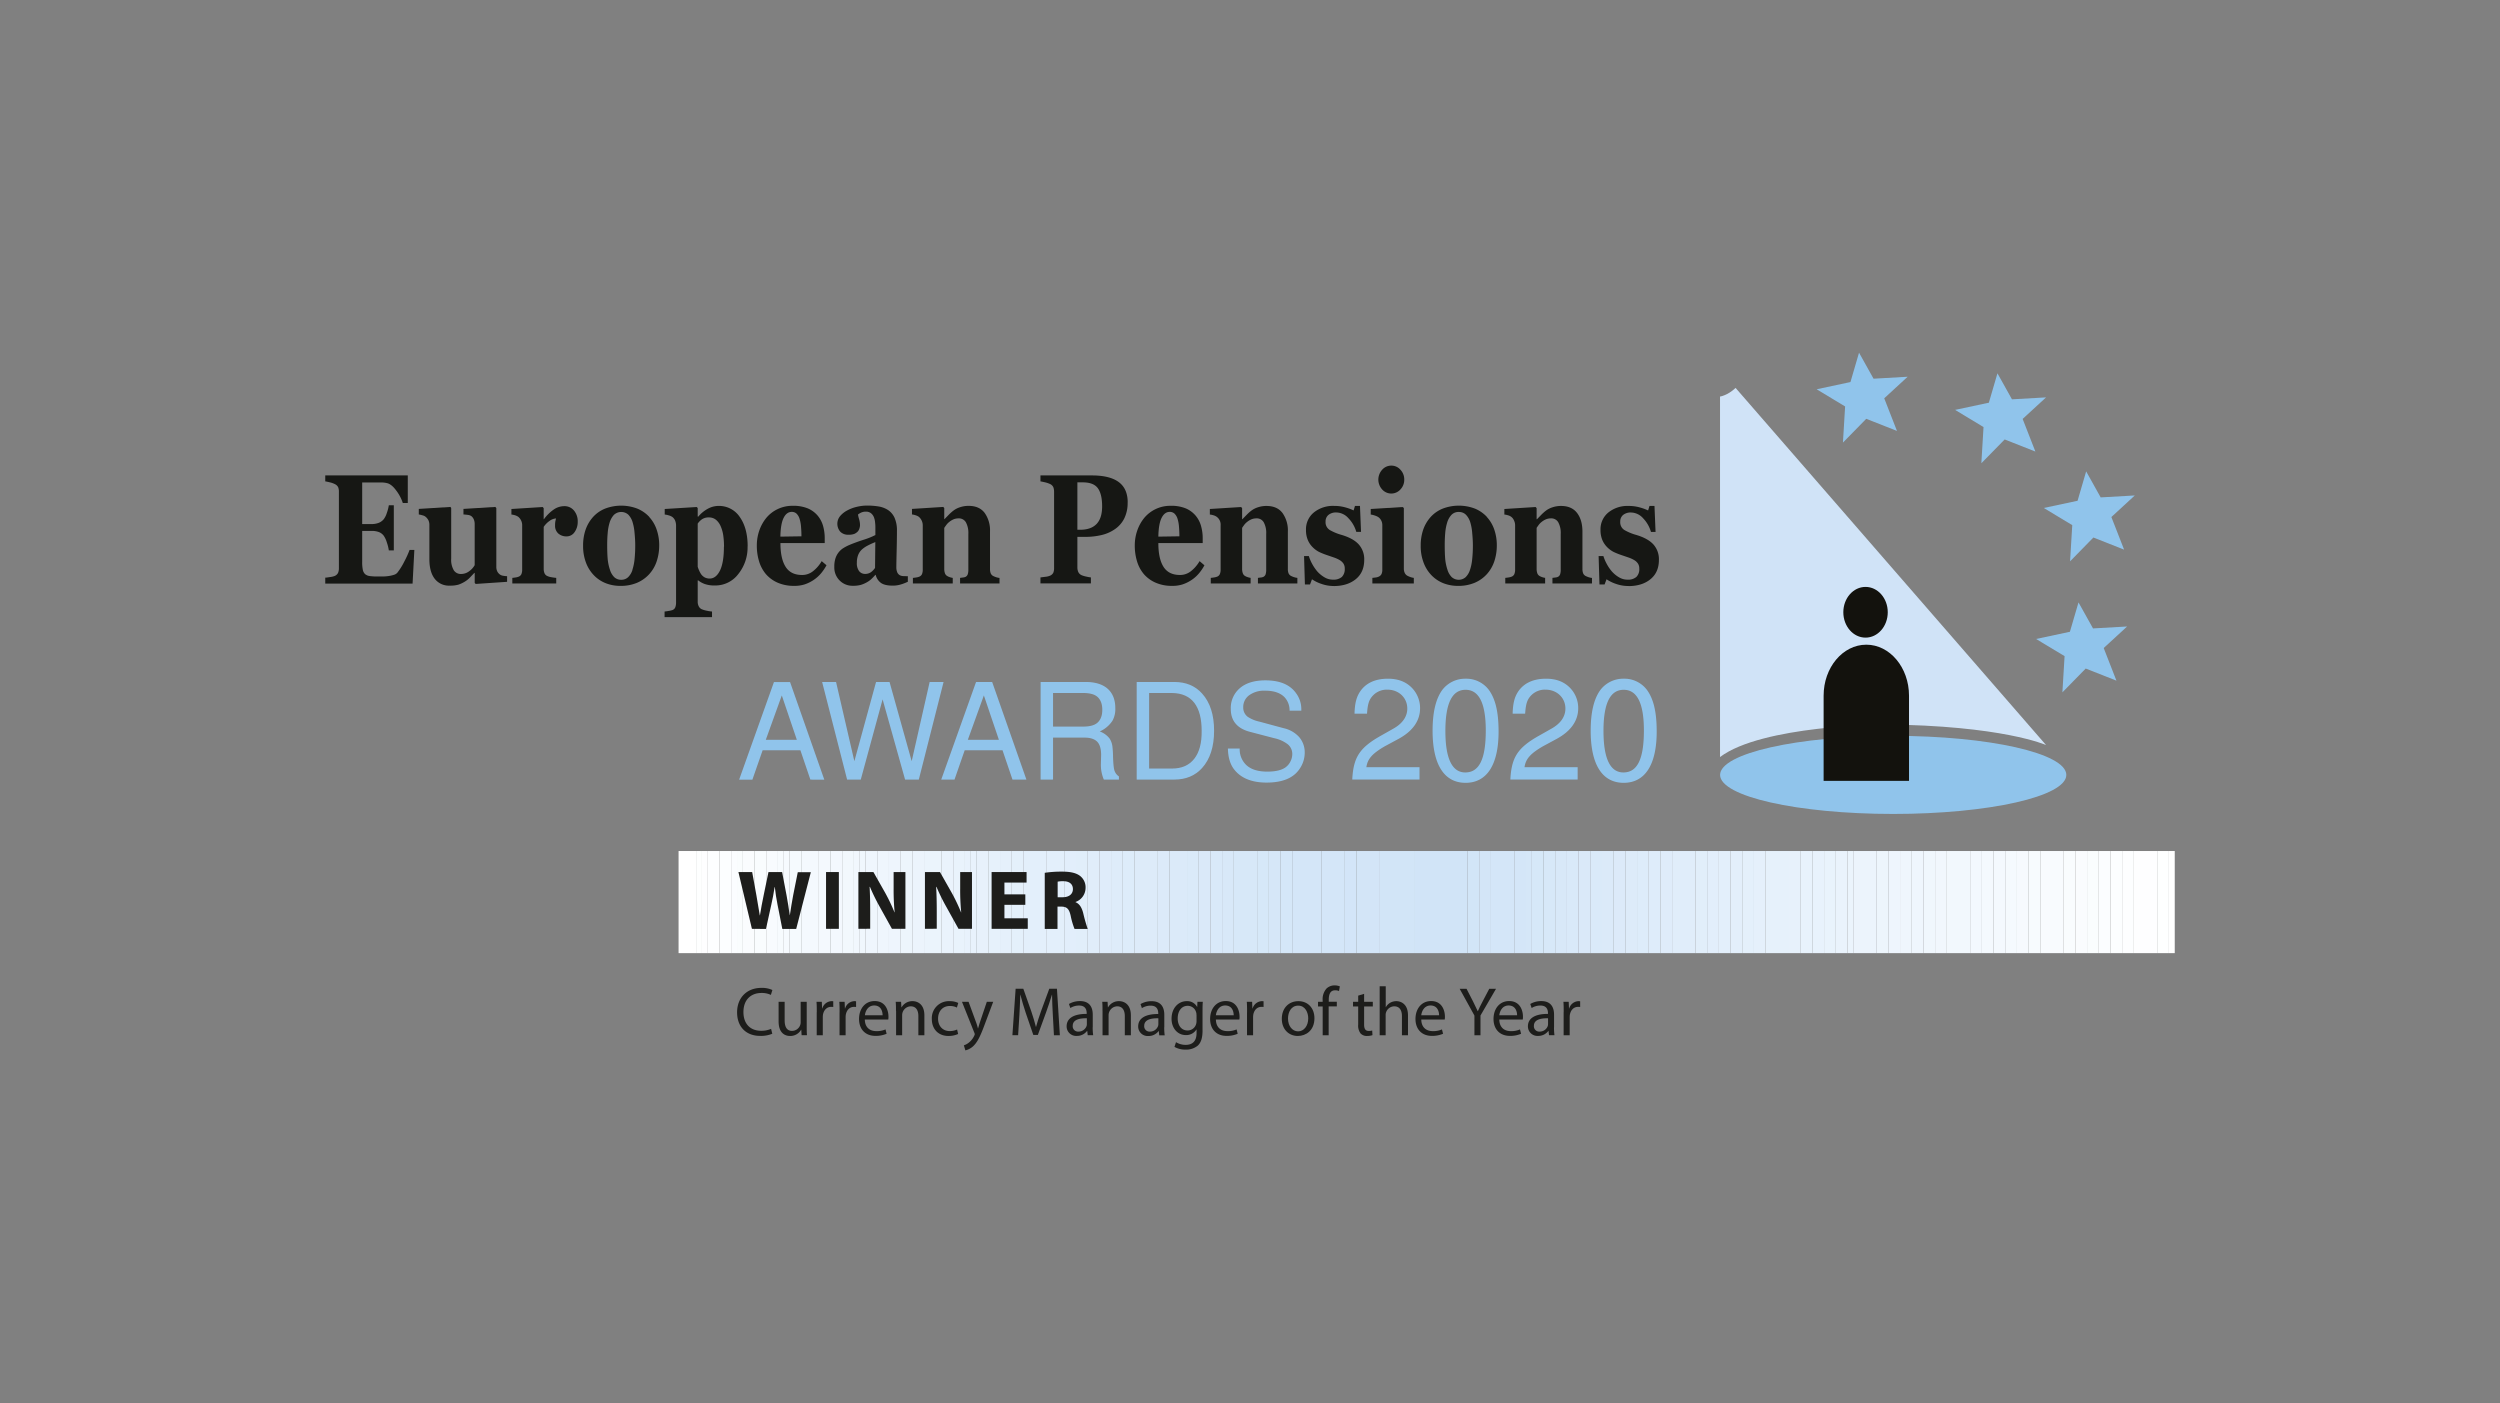 <svg id="f7ecd63e-c6a9-4c6a-b939-57bdef2215ef" data-name="Ebene 1" xmlns="http://www.w3.org/2000/svg" viewBox="0 0 1176 660">
  <rect x="0" y="0" width="1176" height="660" fill="#808080" stroke="none"/>
  <defs>
    <style>
      .a6eb53e6-a070-45a3-925f-79215795499c {
        fill: #90c4eb;
      }

      .a0d13c56-5b1f-4bd2-b7ce-8b15a1db2885 {
        fill: #161714;
      }

      .b4cf9ce9-2267-4e02-af4a-34224ef1cc6c {
        fill: #d0e3f7;
      }

      .bde64a10-db7d-40ab-88b4-c6ff781bc934 {
        fill: #13120d;
      }

      .ef22b0c1-bd6a-4943-97e5-fe7e2a36462e {
        fill: #fff;
      }

      .e268ad7a-c7e0-4f79-97a7-b32abd98359d {
        fill: #feffff;
      }

      .f1ea068b-a24f-4a6b-8163-7fbbedd72982 {
        fill: #fefeff;
      }

      .bb426255-4aee-4228-aacf-e3fc74ee01b1 {
        fill: #fdfeff;
      }

      .bd8b6097-5f0e-4de3-a1e5-15934ad1498f {
        fill: #fcfeff;
      }

      .a67b3764-8102-4c5e-a857-d3b82e8ffb80 {
        fill: #fbfdff;
      }

      .beaa3bc2-b760-4bc7-9a70-18d91d97a8b7 {
        fill: #fafdfe;
      }

      .e20ac58b-b696-4434-8d3f-cef97a2b4e26 {
        fill: #fafcfe;
      }

      .af25e74b-df63-47da-93f7-1e4811c9f56a {
        fill: #f9fcfe;
      }

      .bee5146c-8b8c-46ac-ada3-acf17388223e {
        fill: #f8fbfe;
      }

      .a3b1d73f-d562-4a36-89f2-ab1a26f2c2e9 {
        fill: #f7fbfe;
      }

      .f07b348a-2415-4512-a760-63d35674cc25 {
        fill: #f6fafe;
      }

      .e77bb354-0ef6-4b99-953a-e981d625e33e {
        fill: #f5fafe;
      }

      .f8b00822-b32d-4974-9cf0-5c112d8d6d56 {
        fill: #f4f9fe;
      }

      .e692067c-a84f-4e4a-8f08-760416f137cc {
        fill: #f3f8fe;
      }

      .b71d180f-ac45-44fb-9efe-2cdc0bf02a75 {
        fill: #f2f8fd;
      }

      .e8913d39-6a3c-4429-a91a-3012712a818a {
        fill: #f1f7fd;
      }

      .f9b42fe7-210e-4d10-b59f-d6832cc9bf19 {
        fill: #f0f7fd;
      }

      .b12c90e9-2b88-4bf4-b156-fd1d386baa87 {
        fill: #eff6fd;
      }

      .f359c240-e5c4-44cf-bd72-452e05cfb5bc {
        fill: #eef5fd;
      }

      .aae8737a-ded8-4f5d-b8b0-fa7d4f9bc7ff {
        fill: #edf5fc;
      }

      .addba10f-ee46-4151-9a14-eac3497f4afa {
        fill: #ecf4fc;
      }

      .f782796d-3a53-46d2-a667-ac4b3b39c27e {
        fill: #ebf4fc;
      }

      .ba73d9d6-9dd6-4df1-a409-ab2f4c1ada43 {
        fill: #eaf3fc;
      }

      .a130394c-643b-4697-97df-4d5a5b1cfd02 {
        fill: #e9f3fc;
      }

      .ae03f164-900c-432a-a534-40c02352d2d2 {
        fill: #e8f2fc;
      }

      .eab97a32-8341-49d5-ac5b-f9c86d622cb9 {
        fill: #e7f1fb;
      }

      .bb6dab37-6ba3-46d0-b1b0-a55d3e3fbba2 {
        fill: #e6f1fb;
      }

      .ecdfd479-bdd3-4eae-80ee-41c053fcd75a {
        fill: #e5f0fb;
      }

      .ad226d6b-17f2-4d56-a9f8-9c363afac887 {
        fill: #e4f0fb;
      }

      .b98b7335-03d1-4920-8f47-1fcf1d932a6b {
        fill: #e3effb;
      }

      .b4ddaf3f-c4b7-4f12-9d6f-c228875ca4d0 {
        fill: #e2eefb;
      }

      .a7e5810c-e9a2-475f-896e-912d63f93b8d {
        fill: #e1eefa;
      }

      .ad68b2f2-382b-499f-bd9e-2e80d49c37d7 {
        fill: #e0edfa;
      }

      .ba88ff72-2c65-4d30-af80-b5d4fb2f5419 {
        fill: #dfecfa;
      }

      .e810658e-ba56-4b33-830c-05a6de4478e3 {
        fill: #deecfa;
      }

      .be6f6924-129a-4f1c-84ab-e84ed1839c69 {
        fill: #ddecfa;
      }

      .a4fb65d3-8ee0-4afd-bccc-9d219ac4aed9 {
        fill: #ddebf9;
      }

      .ef23bf4b-65d2-484f-92a3-7ca55c58b0f3 {
        fill: #dceaf9;
      }

      .b240efc1-9890-48d4-9b39-3c74099224a3 {
        fill: #dbeaf9;
      }

      .bc884d1c-bfe2-46e0-b08d-359b433f61f2 {
        fill: #daeaf9;
      }

      .b802cc59-7e63-46ac-a31b-4b4f1574cc59 {
        fill: #dae9f9;
      }

      .be9c08ea-7f67-4fbe-b36d-d610b8e1bc4d {
        fill: #d9e9f9;
      }

      .f99617bd-3251-4a82-b605-425d296f5943 {
        fill: #d8e8f8;
      }

      .b5b278b4-5089-43d4-a857-b65c3b062a5a {
        fill: #d7e8f8;
      }

      .b19801cc-5b1b-4310-a5b4-5da146cb1981 {
        fill: #d6e8f8;
      }

      .b49f1194-5690-43cd-be5d-4b0790220d5a {
        fill: #d6e7f8;
      }

      .a3c9b03a-16d6-46e4-8585-3b80e4d3a0c0 {
        fill: #d5e7f8;
      }

      .e1c8cb34-a329-4eb4-ba31-4f72285ddb94 {
        fill: #d4e6f8;
      }

      .bea95efa-4896-4f64-ab9a-b3b7e7f7dccf {
        fill: #d3e5f8;
      }

      .b5d6dfc6-d969-40b7-bb29-6330137780ee {
        fill: #d3e5f7;
      }

      .fe6a30ac-b0c8-46e2-ad5a-3364b2ba7f60 {
        fill: #d2e5f7;
      }

      .b545f05c-fe6a-4b33-9b03-75c339fd7b5c {
        fill: #d1e4f7;
      }

      .b145c09b-79dc-48fe-a4d7-fdd5b37ca443 {
        fill: #1d1d1b;
      }
    </style>
  </defs>
  <g>
    <path class="a6eb53e6-a070-45a3-925f-79215795499c" d="M667.68,366.7H636.1c.53-10.43,3.41-14.92,13.31-20.54l6.16-3.48c4.21-2.41,6.42-5.62,6.42-9.37,0-5.08-4-8.9-9.37-8.9a9,9,0,0,0-8.16,4.62c-.81,1.54-1.21,3.48-1.41,6.69h-5.89c.14-4.81.88-7.76,2.55-10.3,2.61-4,7.09-6.16,13.11-6.16,4.48,0,8,1.21,10.77,3.75A13.61,13.61,0,0,1,668,333.18c0,5.82-3.41,10.71-10,14.32l-6.7,3.61c-5.82,3.41-8,5.89-8.56,9.77h25v5.82Z"/>
    <path class="a6eb53e6-a070-45a3-925f-79215795499c" d="M679.91,343.82c0,13,3.14,19.54,9.36,19.54,6.56,0,9.64-6.29,9.64-19.74,0-12.71-3.15-19.14-9.5-19.14s-9.5,6.36-9.5,19.34Zm20.41-19.34c3.14,4.28,4.61,10.44,4.61,19.67,0,15.59-5.48,24.09-15.52,24.09s-15.52-8.5-15.52-24.49c0-8.76,1.54-15.12,4.61-19.27a13.55,13.55,0,0,1,10.91-5.22,13.3,13.3,0,0,1,10.91,5.22Z"/>
    <path class="a6eb53e6-a070-45a3-925f-79215795499c" d="M742.05,366.7H710.47c.54-10.43,3.41-14.92,13.32-20.54l6.15-3.48c4.22-2.41,6.43-5.62,6.43-9.37,0-5.08-4-8.9-9.37-8.9a9,9,0,0,0-8.17,4.62c-.8,1.54-1.2,3.48-1.4,6.69h-5.89c.14-4.81.87-7.76,2.54-10.3,2.61-4,7.1-6.16,13.12-6.16,4.48,0,8,1.21,10.77,3.75a13.64,13.64,0,0,1,4.42,10.17c0,5.82-3.42,10.71-10,14.32l-6.69,3.61c-5.82,3.41-8,5.89-8.57,9.77h25v5.82Z"/>
    <path class="a6eb53e6-a070-45a3-925f-79215795499c" d="M754.28,343.82c0,13,3.15,19.54,9.37,19.54,6.56,0,9.64-6.29,9.64-19.74,0-12.71-3.15-19.14-9.51-19.14s-9.5,6.36-9.5,19.34Zm20.41-19.34c3.15,4.28,4.62,10.44,4.62,19.67,0,15.59-5.49,24.09-15.53,24.09s-15.52-8.5-15.52-24.49c0-8.76,1.54-15.12,4.62-19.27a13.53,13.53,0,0,1,10.9-5.22,13.29,13.29,0,0,1,10.91,5.22Z"/>
    <path class="a6eb53e6-a070-45a3-925f-79215795499c" d="M374.83,348l-7.07-20.87L360.23,348Zm1.67,4.91H358.75l-4.82,13.83h-6.24l16.38-45.91h7.57l16.11,45.91H381.2l-4.7-13.83Z"/>
    <polygon class="a6eb53e6-a070-45a3-925f-79215795499c" points="432.21 366.71 425.75 366.71 415.18 328.98 404.91 366.71 398.48 366.71 386.73 320.8 393.28 320.8 401.89 358.07 412.1 320.8 418.44 320.8 428.86 358.07 437.31 320.8 443.86 320.8 432.21 366.71 432.21 366.71"/>
    <path class="a6eb53e6-a070-45a3-925f-79215795499c" d="M469.88,348l-7.07-20.87L455.27,348Zm1.66,4.91H453.8L449,366.71h-6.24l16.38-45.91h7.57l16.11,45.91h-6.55l-4.7-13.83Z"/>
    <path class="a6eb53e6-a070-45a3-925f-79215795499c" d="M495.35,341.79h14.14q4.62,0,6.67-1.76c1.58-1.35,2.36-3.4,2.36-6.14s-.78-4.79-2.36-6.15q-2.05-1.75-6.67-1.75H495.35v15.8Zm0,5.19v19.73H489.5V320.8h21.13q6.27,0,9.84,2.71c2.78,2.15,4.17,5.36,4.17,9.6a11.44,11.44,0,0,1-1.31,5.88,13.78,13.78,0,0,1-6,5.08,10.4,10.4,0,0,1,4.59,3.29,8.75,8.75,0,0,1,1.35,3.72,48.08,48.08,0,0,1,.31,4.94c.1,3.46.35,5.71.76,6.73a5.42,5.42,0,0,0,2,2.49v1.47h-7.1a17.7,17.7,0,0,1-1.38-7.45l.11-4.11c0-2.77-.56-4.79-1.69-6.08s-3.18-2.09-5.89-2.09Z"/>
    <path class="a6eb53e6-a070-45a3-925f-79215795499c" d="M540.55,361.52h10.83q6.79,0,10.4-4.6t3.48-13.15q0-8.68-3.48-13.18t-10.4-4.6H540.55v35.53Zm-5.85,5.19V320.8h17.69q8.19,0,13.08,5.44,5.64,6.24,5.64,17.5t-5.64,17.53q-4.92,5.44-13.08,5.44Z"/>
    <path class="a6eb53e6-a070-45a3-925f-79215795499c" d="M612.14,334.3h-5.53a9,9,0,0,0-2.34-6.3q-3-3.11-9.16-3.1a11.91,11.91,0,0,0-7.42,2.09,6.79,6.79,0,0,0-2.87,5.66,5.39,5.39,0,0,0,2.06,4.5,15.91,15.91,0,0,0,5.53,2.3l11.5,3.11a13.8,13.8,0,0,1,7.21,4.15,11,11,0,0,1,2.62,7.36,13.38,13.38,0,0,1-2.4,7.6q-4.3,6.46-15.54,6.46-10.71,0-15.51-6.53-2.55-3.53-2.68-9.48h5.54a10.25,10.25,0,0,0,2.4,7q3.26,3.86,10.62,3.85,5.63,0,8.43-1.93a7.48,7.48,0,0,0,2.46-2.92,7.68,7.68,0,0,0,.83-3.44,5.9,5.9,0,0,0-2.06-4.52,15.87,15.87,0,0,0-6.41-2.91l-11.46-3q-9-2.37-9-10.79a12.25,12.25,0,0,1,4.18-9.67q4.27-3.75,12.13-3.75,10.07,0,14.37,6a12.53,12.53,0,0,1,2.5,7.49c0,.24,0,.52,0,.83Z"/>
    <path class="a0d13c56-5b1f-4bd2-b7ce-8b15a1db2885" d="M191.82,236.6h-2.34a19.77,19.77,0,0,0-3.09-5.85q-2.19-3-4.35-3.49a11.88,11.88,0,0,0-2.57-.31c-1.11,0-2,0-2.74,0h-6.36v19.58h4.51A9.73,9.73,0,0,0,178,246a5.83,5.83,0,0,0,2.53-1.79,9.51,9.51,0,0,0,1.43-2.9,18.68,18.68,0,0,0,.94-3.62h2.35V258.9h-2.35a19.7,19.7,0,0,0-.94-3.77A11,11,0,0,0,180.5,252a5.2,5.2,0,0,0-2.41-1.77,9.58,9.58,0,0,0-3.21-.49h-4.51v14.64a17.48,17.48,0,0,0,.3,3.64,3.76,3.76,0,0,0,1.09,2.06,4.22,4.22,0,0,0,2.12.89,24.82,24.82,0,0,0,3.66.21l2.59,0a21.6,21.6,0,0,0,2.65-.21,15.36,15.36,0,0,0,2.42-.54,3.47,3.47,0,0,0,1.69-1,30.31,30.31,0,0,0,3.33-5.35,42.4,42.4,0,0,0,2.44-5.39h2.25l-.83,15.83H153v-2.8c.58,0,1.36-.14,2.34-.29a8.21,8.21,0,0,0,2.1-.5,3.1,3.1,0,0,0,1.58-1.45,5.49,5.49,0,0,0,.4-2.23V231.34a5.66,5.66,0,0,0-.34-2.13,3.28,3.28,0,0,0-1.64-1.52,9.71,9.71,0,0,0-2.25-.79c-1-.24-1.7-.39-2.19-.46v-2.8h38.82v13Z"/>
    <path class="a0d13c56-5b1f-4bd2-b7ce-8b15a1db2885" d="M238.49,273.69l-14.73,1-.46-.5v-4.69h-.18l-2.05,2.16a11.56,11.56,0,0,1-2.39,1.92,14.76,14.76,0,0,1-3,1.43,13.73,13.73,0,0,1-4.09.47,8.42,8.42,0,0,1-7.13-3.26c-1.66-2.17-2.48-5.24-2.48-9.2V247a5,5,0,0,0-.46-2.28,5.54,5.54,0,0,0-1.23-1.55,3.59,3.59,0,0,0-1.59-.77A12.61,12.61,0,0,0,197,242v-2.61l14.9-.93.34.54v23.81a9.69,9.69,0,0,0,1.22,5.44,3.89,3.89,0,0,0,3.35,1.75,6.33,6.33,0,0,0,3.94-1.33,8.82,8.82,0,0,0,2.54-2.82v-19.3a5.57,5.57,0,0,0-.4-2.18,3.9,3.9,0,0,0-1.17-1.58,3.33,3.33,0,0,0-1.59-.57c-.69-.1-1.39-.17-2.12-.22v-2.61l15-.93.46.54v27.63a4.8,4.8,0,0,0,.44,2.14,4,4,0,0,0,1.26,1.48,3.47,3.47,0,0,0,1.51.59,14.68,14.68,0,0,0,1.86.2v2.61Z"/>
    <path class="a0d13c56-5b1f-4bd2-b7ce-8b15a1db2885" d="M271.76,245.48a8.12,8.12,0,0,1-1.45,4.78,4.49,4.49,0,0,1-3.83,2.06,5.7,5.7,0,0,1-3.81-1.32,4.81,4.81,0,0,1-1.56-3.89,9.68,9.68,0,0,1,.15-1.94c.11-.46.2-.9.28-1.3a5.86,5.86,0,0,0-3,1.14,10.42,10.42,0,0,0-2.78,2.83v19.65a5.38,5.38,0,0,0,.34,2.08,2.6,2.6,0,0,0,1.14,1.29,6.92,6.92,0,0,0,2.21.67,22.07,22.07,0,0,0,2.2.3v2.62H241v-2.62c.51-.05,1-.11,1.56-.2a6.07,6.07,0,0,0,1.34-.34,2.35,2.35,0,0,0,1.36-1.21,5.26,5.26,0,0,0,.37-2.15V247.09a5,5,0,0,0-.53-2.31,5.17,5.17,0,0,0-1.26-1.63,4.89,4.89,0,0,0-1.41-.71,8.61,8.61,0,0,0-1.86-.4v-2.61l14.72-.93.46.54v5.19h.12a19,19,0,0,1,4.53-4.49,8.69,8.69,0,0,1,5-1.64,5.73,5.73,0,0,1,4.61,2.07,7.89,7.89,0,0,1,1.75,5.31Z"/>
    <path class="a0d13c56-5b1f-4bd2-b7ce-8b15a1db2885" d="M297.49,268a23.3,23.3,0,0,0,1-4.87,61.36,61.36,0,0,0,.32-6.66c0-1.67-.1-3.57-.31-5.72a23.9,23.9,0,0,0-.92-5.09,8.78,8.78,0,0,0-2-3.54,5,5,0,0,0-6.82.11,9.34,9.34,0,0,0-2,3.61,22.52,22.52,0,0,0-.89,4.78c-.17,1.82-.25,3.73-.25,5.71q0,3.9.22,6.47a22.5,22.5,0,0,0,1.05,5.13,8.33,8.33,0,0,0,2,3.51,4.65,4.65,0,0,0,3.37,1.29,4.6,4.6,0,0,0,3.18-1.2,8.09,8.09,0,0,0,2.09-3.53Zm7.9-24.81a16.63,16.63,0,0,1,3.49,5.91,22.18,22.18,0,0,1,1.21,7.45,23.38,23.38,0,0,1-1.19,7.5,16.77,16.77,0,0,1-3.47,6,16.56,16.56,0,0,1-5.82,4.12,19.73,19.73,0,0,1-7.73,1.43,18.57,18.57,0,0,1-6.93-1.26,15.78,15.78,0,0,1-5.6-3.75,17.2,17.2,0,0,1-3.71-5.93,21.91,21.91,0,0,1-1.35-7.89,22.63,22.63,0,0,1,1.19-7.65,17.55,17.55,0,0,1,3.56-6,15.46,15.46,0,0,1,5.63-3.88,21.31,21.31,0,0,1,15.09,0,16.07,16.07,0,0,1,5.63,3.88Z"/>
    <path class="a0d13c56-5b1f-4bd2-b7ce-8b15a1db2885" d="M340.58,257.15a38.32,38.32,0,0,0-.34-5.13,16.48,16.48,0,0,0-1.2-4.39,8,8,0,0,0-2.2-3.08,5.06,5.06,0,0,0-3.34-1.15,5.62,5.62,0,0,0-3.2.81,7.77,7.77,0,0,0-2.1,2.1V266.6a12.27,12.27,0,0,0,.71,1.85,9.52,9.52,0,0,0,1,1.8,4.93,4.93,0,0,0,1.75,1.44,5,5,0,0,0,2.16.46q3,0,4.88-3.81c1.22-2.55,1.83-6.27,1.83-11.19Zm11.08-.14a20,20,0,0,1-4.35,13,13.52,13.52,0,0,1-11,5.4,13.74,13.74,0,0,1-4.81-.7,10.39,10.39,0,0,1-3.05-1.7h-.25V283a4.74,4.74,0,0,0,.48,2.19,3,3,0,0,0,1.34,1.36,11.26,11.26,0,0,0,2.36.71,19.08,19.08,0,0,0,2.55.4v2.65H312.62v-2.65c.51-.05,1.16-.14,1.94-.28a9.05,9.05,0,0,0,1.76-.41,2.27,2.27,0,0,0,1.35-1.33,6.37,6.37,0,0,0,.35-2.17V246.88a6.69,6.69,0,0,0-.48-2.08,4.25,4.25,0,0,0-1.22-1.58,5.33,5.33,0,0,0-1.64-.76,10.5,10.5,0,0,0-2-.42v-2.61l15.06-.93.46.47v4l.25.07a15.39,15.39,0,0,1,4.51-3.72,10.46,10.46,0,0,1,4.92-1.33A11.7,11.7,0,0,1,348,243.21q3.69,5.23,3.7,13.8Z"/>
    <path class="a0d13c56-5b1f-4bd2-b7ce-8b15a1db2885" d="M377,252.28c0-1.43-.06-2.9-.19-4.4a16.45,16.45,0,0,0-.65-3.69,5.85,5.85,0,0,0-1.43-2.54,3.25,3.25,0,0,0-2.3-.86c-1.59,0-2.85.93-3.8,2.8s-1.46,4.8-1.54,8.84l9.91-.15Zm11.79,13.61a22.3,22.3,0,0,1-2.61,3.85,16.68,16.68,0,0,1-3.47,3.09,17.61,17.61,0,0,1-4.18,2.06,15.43,15.43,0,0,1-4.87.7,18.84,18.84,0,0,1-7.88-1.51,15.44,15.44,0,0,1-5.48-4,16.67,16.67,0,0,1-3.22-6,25,25,0,0,1-1.07-7.5,21.33,21.33,0,0,1,1.16-7,19.38,19.38,0,0,1,3.29-5.95,15.66,15.66,0,0,1,5.29-4.12,15.93,15.93,0,0,1,7.14-1.58,17.82,17.82,0,0,1,7.1,1.22,12.56,12.56,0,0,1,4.6,3.36,12.85,12.85,0,0,1,2.56,4.82,21,21,0,0,1,.8,5.82v2.32H367.12q0,7.35,2.44,11.17c1.62,2.56,4.2,3.83,7.74,3.83a8.14,8.14,0,0,0,5.22-1.84,16.47,16.47,0,0,0,4-4.67l2.35,2Z"/>
    <path class="a0d13c56-5b1f-4bd2-b7ce-8b15a1db2885" d="M411.75,255a36.39,36.39,0,0,0-3.44,1.56,13.23,13.23,0,0,0-2.79,1.85,7,7,0,0,0-1.8,2.56,9.62,9.62,0,0,0-.65,3.69,6.11,6.11,0,0,0,1.1,4.05,3.51,3.51,0,0,0,2.71,1.26,4.7,4.7,0,0,0,2.81-.81,8.5,8.5,0,0,0,1.93-2l.13-12.17Zm15.3,18.65a21.19,21.19,0,0,1-3.2,1.25,12.89,12.89,0,0,1-3.91.58q-3.79,0-5.58-1.31a6.53,6.53,0,0,1-2.43-3.74h-.18a23.88,23.88,0,0,1-2,2.08,11.53,11.53,0,0,1-2.09,1.46,13.83,13.83,0,0,1-2.79,1.18,13.69,13.69,0,0,1-3.76.4,8.47,8.47,0,0,1-6.12-2.46,8.63,8.63,0,0,1-2.53-6.5,12.14,12.14,0,0,1,.56-4,8.92,8.92,0,0,1,1.57-2.88,8.42,8.42,0,0,1,2.15-1.9,20.89,20.89,0,0,1,2.67-1.4c1.86-.79,4.08-1.61,6.68-2.46a34.65,34.65,0,0,0,5.69-2.27v-3.44c0-.6,0-1.38-.13-2.37a8.76,8.76,0,0,0-.52-2.46,4.66,4.66,0,0,0-1.36-1.94,3.67,3.67,0,0,0-2.44-.79,5.27,5.27,0,0,0-2.27.45,7,7,0,0,0-1.46.91,15.12,15.12,0,0,0,.52,2.19,9.93,9.93,0,0,1,.43,2.83,5.31,5.31,0,0,1-.28,1.52,3.43,3.43,0,0,1-.8,1.45,5.2,5.2,0,0,1-1.59,1.11,7.08,7.08,0,0,1-2.71.39,5.05,5.05,0,0,1-3.93-1.45,5.7,5.7,0,0,1,0-7.37,11.34,11.34,0,0,1,3.35-2.63,17.59,17.59,0,0,1,4.47-1.67,21,21,0,0,1,4.7-.59,34.47,34.47,0,0,1,5.49.41,11.76,11.76,0,0,1,4.5,1.7,8.69,8.69,0,0,1,3.05,3.64,14.62,14.62,0,0,1,1.12,6.21c0,2.7-.05,5.89-.14,9.59s-.14,6.14-.14,7.31a6.3,6.3,0,0,0,.42,2.54,3,3,0,0,0,1.28,1.4A4,4,0,0,0,425,271c.75,0,1.43.06,2.05.06v2.61Z"/>
    <path class="a0d13c56-5b1f-4bd2-b7ce-8b15a1db2885" d="M470.17,274.45H451.62v-2.62l1.42-.18a3.39,3.39,0,0,0,1.27-.36,2.17,2.17,0,0,0,.92-1.15,6.77,6.77,0,0,0,.28-2.21V251.17a10.48,10.48,0,0,0-1.16-5.49,3.8,3.8,0,0,0-3.42-1.84,6.28,6.28,0,0,0-2.31.42,8.58,8.58,0,0,0-2.08,1.25A7.65,7.65,0,0,0,445.1,247c-.36.5-.67.94-.92,1.32v19.22a6,6,0,0,0,.31,2.1,2.45,2.45,0,0,0,1,1.27,5.9,5.9,0,0,0,1.23.57,8.29,8.29,0,0,0,1.45.36v2.62H429.43v-2.62c.51-.05,1-.11,1.56-.2a5.93,5.93,0,0,0,1.34-.34,2.35,2.35,0,0,0,1.36-1.21,5.26,5.26,0,0,0,.37-2.15V247.09a5.13,5.13,0,0,0-.49-2.18,5.25,5.25,0,0,0-1.3-1.76,5,5,0,0,0-1.4-.71A8.7,8.7,0,0,0,429,242v-2.61l14.72-.93.46.54v5.19h.13c.57-.6,1.27-1.31,2.09-2.15a21.53,21.53,0,0,1,2.29-2,10.54,10.54,0,0,1,3-1.47,12.47,12.47,0,0,1,3.95-.61c3.36,0,5.87,1.11,7.55,3.32a14.17,14.17,0,0,1,2.51,8.78V267.6a5.59,5.59,0,0,0,.34,2.12A2.57,2.57,0,0,0,467.3,271a9.49,9.49,0,0,0,1.22.5,7.46,7.46,0,0,0,1.65.36v2.62Z"/>
    <path class="a0d13c56-5b1f-4bd2-b7ce-8b15a1db2885" d="M518.44,238.18q0-5.73-2-8.5t-7.08-2.78H506.8v22.3h1.3c3.37,0,5.94-.89,7.7-2.7s2.64-4.57,2.64-8.32Zm12-1.83a16.49,16.49,0,0,1-1.52,7.39,13.3,13.3,0,0,1-4.22,5,18.2,18.2,0,0,1-6.34,2.9,32.76,32.76,0,0,1-8,.9H506.8v14.28a5.49,5.49,0,0,0,.42,2.24,3.11,3.11,0,0,0,1.59,1.52,10.91,10.91,0,0,0,2,.61,19.78,19.78,0,0,0,2.35.43v2.8H489.43v-2.8l2.37-.3a7.4,7.4,0,0,0,2.07-.49,3.13,3.13,0,0,0,1.59-1.39,5.47,5.47,0,0,0,.38-2.29V231.34a5.94,5.94,0,0,0-.36-2.17,3.16,3.16,0,0,0-1.61-1.52,11.57,11.57,0,0,0-2.3-.77c-1-.23-1.67-.37-2.14-.44v-2.8h24.16q8.49,0,12.68,3.14c2.8,2.08,4.2,5.28,4.2,9.57Z"/>
    <path class="a0d13c56-5b1f-4bd2-b7ce-8b15a1db2885" d="M554.79,252.28c0-1.43-.06-2.9-.19-4.4a16.51,16.51,0,0,0-.64-3.69,5.85,5.85,0,0,0-1.43-2.54,3.25,3.25,0,0,0-2.31-.86q-2.37,0-3.79,2.8t-1.54,8.84l9.9-.15Zm11.79,13.61a21.75,21.75,0,0,1-2.61,3.85,16.19,16.19,0,0,1-3.47,3.09,17.43,17.43,0,0,1-4.18,2.06,15.36,15.36,0,0,1-4.86.7,18.78,18.78,0,0,1-7.88-1.51,15.39,15.39,0,0,1-5.49-4,16.67,16.67,0,0,1-3.22-6,25.31,25.31,0,0,1-1.07-7.5,21.33,21.33,0,0,1,1.16-7,19.38,19.38,0,0,1,3.29-5.95,15.76,15.76,0,0,1,5.29-4.12,15.94,15.94,0,0,1,7.15-1.58,17.85,17.85,0,0,1,7.1,1.22,12.44,12.44,0,0,1,4.59,3.36,12.71,12.71,0,0,1,2.56,4.82,20.67,20.67,0,0,1,.81,5.82v2.32H544.89q0,7.35,2.43,11.17c1.63,2.56,4.21,3.83,7.75,3.83a8.13,8.13,0,0,0,5.21-1.84,16.34,16.34,0,0,0,4-4.67l2.34,2Z"/>
    <path class="a0d13c56-5b1f-4bd2-b7ce-8b15a1db2885" d="M610.28,274.45H591.73v-2.62l1.43-.18a3.45,3.45,0,0,0,1.26-.36,2.18,2.18,0,0,0,.93-1.15,6.82,6.82,0,0,0,.27-2.21V251.17a10.39,10.39,0,0,0-1.16-5.49,3.77,3.77,0,0,0-3.41-1.84,6.24,6.24,0,0,0-2.31.42,8.63,8.63,0,0,0-2.09,1.25,7.65,7.65,0,0,0-1.44,1.48c-.36.5-.67.94-.92,1.32v19.22a6,6,0,0,0,.32,2.1,2.38,2.38,0,0,0,1,1.27,5.77,5.77,0,0,0,1.24.57,8.19,8.19,0,0,0,1.44.36v2.62H569.55v-2.62c.51-.05,1-.11,1.55-.2a6.17,6.17,0,0,0,1.35-.34,2.3,2.3,0,0,0,1.35-1.21,5.24,5.24,0,0,0,.38-2.15V247.09a4.5,4.5,0,0,0-3.2-4.65,8.57,8.57,0,0,0-1.87-.4v-2.61l14.72-.93.46.54v5.19h.13l2.1-2.15a20.58,20.58,0,0,1,2.28-2,10.48,10.48,0,0,1,3-1.47,12.41,12.41,0,0,1,3.94-.61c3.36,0,5.87,1.11,7.55,3.32a14.11,14.11,0,0,1,2.52,8.78V267.6a5.4,5.4,0,0,0,.34,2.12,2.55,2.55,0,0,0,1.26,1.25,10.13,10.13,0,0,0,1.22.5,7.59,7.59,0,0,0,1.65.36v2.62Z"/>
    <path class="a0d13c56-5b1f-4bd2-b7ce-8b15a1db2885" d="M627.44,275.66a17.14,17.14,0,0,1-5.84-1,17.8,17.8,0,0,1-4.44-2.17l-.92,2.44h-2.41l-.4-13.36h2.25a19.05,19.05,0,0,0,1.54,3.64,20.48,20.48,0,0,0,2.47,3.63,14.07,14.07,0,0,0,3.33,2.72,7.65,7.65,0,0,0,4,1.11,6,6,0,0,0,4.18-1.27,5.11,5.11,0,0,0,1.37-3.92,4.2,4.2,0,0,0-.61-2.36,5.6,5.6,0,0,0-1.7-1.61,14.55,14.55,0,0,0-2.64-1.22l-3.53-1.21a33.45,33.45,0,0,1-3.6-1.45,12.07,12.07,0,0,1-3.1-2.32,10.36,10.36,0,0,1-2.22-3.36,11.88,11.88,0,0,1-.83-4.69,10.17,10.17,0,0,1,3.65-8.16,14.26,14.26,0,0,1,9.59-3.12,18.73,18.73,0,0,1,5.16.67,22.85,22.85,0,0,1,4,1.45l.64-2.12h2.35l.5,12.21H638a15.2,15.2,0,0,0-3.71-6.43,7.79,7.79,0,0,0-5.64-2.7,5.59,5.59,0,0,0-3.74,1.15,3.91,3.91,0,0,0-1.36,3.18,4.26,4.26,0,0,0,2,3.94,24.4,24.4,0,0,0,5.55,2.29q5.52,1.65,8.07,4.5a10.39,10.39,0,0,1,2.56,7.24q0,5.88-4,9.1c-2.66,2.15-6.1,3.22-10.36,3.22Z"/>
    <path class="a0d13c56-5b1f-4bd2-b7ce-8b15a1db2885" d="M660.56,225.61a6.54,6.54,0,0,1-1.81,4.64,5.76,5.76,0,0,1-8.57,0,6.87,6.87,0,0,1,0-9.29,5.66,5.66,0,0,1,4.29-1.93,5.6,5.6,0,0,1,4.29,1.93,6.59,6.59,0,0,1,1.8,4.65Zm4.5,48.84h-19.5v-2.62c.53-.05,1.06-.11,1.57-.18a4.76,4.76,0,0,0,1.33-.36,2.69,2.69,0,0,0,1.39-1.23,4.8,4.8,0,0,0,.39-2.13V247.09a4.72,4.72,0,0,0-.49-2.2,4.45,4.45,0,0,0-1.23-1.52,6.09,6.09,0,0,0-1.68-.82,9.87,9.87,0,0,0-2.05-.51v-2.61l15.12-.93.46.54v28.42a4.62,4.62,0,0,0,.46,2.13,3,3,0,0,0,1.33,1.31,10.69,10.69,0,0,0,1.36.57,7.85,7.85,0,0,0,1.54.36v2.62Z"/>
    <path class="a0d13c56-5b1f-4bd2-b7ce-8b15a1db2885" d="M691.51,268a22.72,22.72,0,0,0,1-4.87,58.71,58.71,0,0,0,.33-6.66c0-1.67-.11-3.57-.31-5.72a23.9,23.9,0,0,0-.92-5.09,8.78,8.78,0,0,0-2.05-3.54,4.59,4.59,0,0,0-3.33-1.29,4.53,4.53,0,0,0-3.49,1.4,9.09,9.09,0,0,0-2,3.61,23.13,23.13,0,0,0-.9,4.78c-.16,1.82-.24,3.73-.24,5.71q0,3.9.21,6.47a23.05,23.05,0,0,0,1.05,5.13,8.45,8.45,0,0,0,2,3.51,4.92,4.92,0,0,0,6.54.09,8.1,8.1,0,0,0,2.1-3.53Zm7.9-24.81a16.63,16.63,0,0,1,3.49,5.91,22.43,22.43,0,0,1,1.2,7.45,23.38,23.38,0,0,1-1.18,7.5,17.07,17.07,0,0,1-3.47,6,16.51,16.51,0,0,1-5.83,4.12,19.68,19.68,0,0,1-7.72,1.43,18.66,18.66,0,0,1-6.94-1.26,16,16,0,0,1-5.6-3.75,17.18,17.18,0,0,1-3.7-5.93,21.7,21.7,0,0,1-1.36-7.89,22.88,22.88,0,0,1,1.19-7.65,17.55,17.55,0,0,1,3.56-6,15.5,15.5,0,0,1,5.64-3.88,21.31,21.31,0,0,1,15.09,0,16.16,16.16,0,0,1,5.63,3.88Z"/>
    <path class="a0d13c56-5b1f-4bd2-b7ce-8b15a1db2885" d="M748.82,274.45H730.27v-2.62l1.42-.18a3.39,3.39,0,0,0,1.27-.36,2.12,2.12,0,0,0,.92-1.15,6.5,6.5,0,0,0,.28-2.21V251.17a10.48,10.48,0,0,0-1.16-5.49,3.77,3.77,0,0,0-3.42-1.84,6.28,6.28,0,0,0-2.31.42,8.77,8.77,0,0,0-2.08,1.25,7.37,7.37,0,0,0-1.44,1.48c-.36.5-.67.94-.92,1.32v19.22a6.29,6.29,0,0,0,.31,2.1,2.45,2.45,0,0,0,1,1.27,5.77,5.77,0,0,0,1.24.57,8.08,8.08,0,0,0,1.45.36v2.62H708.08v-2.62c.51-.05,1-.11,1.56-.2a6.07,6.07,0,0,0,1.34-.34,2.32,2.32,0,0,0,1.36-1.21,5.43,5.43,0,0,0,.37-2.15V247.09a5.13,5.13,0,0,0-.49-2.18,4.08,4.08,0,0,0-2.7-2.47,8.7,8.7,0,0,0-1.87-.4v-2.61l14.72-.93.46.54v5.19H723l2.1-2.15a20.58,20.58,0,0,1,2.28-2,10.48,10.48,0,0,1,3-1.47,12.38,12.38,0,0,1,3.95-.61q5,0,7.54,3.32c1.68,2.2,2.51,5.13,2.51,8.78V267.6a5.59,5.59,0,0,0,.34,2.12A2.57,2.57,0,0,0,746,271a10.13,10.13,0,0,0,1.22.5,7.59,7.59,0,0,0,1.65.36v2.62Z"/>
    <path class="a0d13c56-5b1f-4bd2-b7ce-8b15a1db2885" d="M766,275.66a17.28,17.28,0,0,1-5.85-1,17.71,17.71,0,0,1-4.43-2.17l-.92,2.44h-2.41l-.4-13.36h2.24a20.55,20.55,0,0,0,1.55,3.64,19.46,19.46,0,0,0,2.47,3.63,14,14,0,0,0,3.32,2.72,7.71,7.71,0,0,0,4,1.11,5.91,5.91,0,0,0,4.17-1.27,5.08,5.08,0,0,0,1.38-3.92,4.13,4.13,0,0,0-.62-2.36,5.27,5.27,0,0,0-1.7-1.61,14.45,14.45,0,0,0-2.63-1.22l-3.53-1.21a32.63,32.63,0,0,1-3.6-1.45,12.27,12.27,0,0,1-3.11-2.32,10.69,10.69,0,0,1-2.22-3.36,12.06,12.06,0,0,1-.83-4.69,10.18,10.18,0,0,1,3.66-8.16A14.25,14.25,0,0,1,766.1,238a18.7,18.7,0,0,1,5.17.67,22.41,22.41,0,0,1,4,1.45l.65-2.12h2.35l.5,12.21h-2.16a15.29,15.29,0,0,0-3.7-6.43,7.83,7.83,0,0,0-5.66-2.7,5.58,5.58,0,0,0-3.73,1.15,3.91,3.91,0,0,0-1.36,3.18,4.27,4.27,0,0,0,2,3.94,24.5,24.5,0,0,0,5.56,2.29c3.67,1.1,6.37,2.6,8.07,4.5a10.39,10.39,0,0,1,2.56,7.24q0,5.88-4,9.1c-2.63,2.15-6.09,3.22-10.35,3.22Z"/>
    <path class="a6eb53e6-a070-45a3-925f-79215795499c" d="M972,364.52c0,10.14-36.45,18.36-81.43,18.36s-81.44-8.22-81.44-18.36,36.46-18.38,81.44-18.38S972,354.36,972,364.52Z"/>
    <path class="b4cf9ce9-2267-4e02-af4a-34224ef1cc6c" d="M809.1,186.54s3.49-.45,7.32-4.06l146.05,168s-20.4-9.24-76.68-9.7c0,0-57,.46-76.69,15.33V186.54Z"/>
    <path class="bde64a10-db7d-40ab-88b4-c6ff781bc934" d="M888,288c0,6.59-4.67,11.94-10.45,11.94s-10.45-5.35-10.45-11.94,4.68-11.92,10.45-11.92S888,281.42,888,288Z"/>
    <path class="bde64a10-db7d-40ab-88b4-c6ff781bc934" d="M898,327.26c0-13.23-9-24-20.08-24s-20.09,10.73-20.09,24c0,.05,0,.11,0,.17h0v39.89h40.17V328.64q0-.69,0-1.38Z"/>
    <polygon class="a6eb53e6-a070-45a3-925f-79215795499c" points="867.94 191.19 854.55 183.11 870.45 179.72 874.49 165.9 881.32 178.14 897.36 177.22 886.34 187.36 892.34 202.71 877.88 197.01 866.92 208.2 867.94 191.19 867.94 191.19"/>
    <polygon class="a6eb53e6-a070-45a3-925f-79215795499c" points="933.05 200.89 919.67 192.81 935.56 189.43 939.6 175.6 946.43 187.84 962.47 186.93 951.45 197.06 957.44 212.41 943 206.72 932.03 217.91 933.05 200.89 933.05 200.89"/>
    <polygon class="a6eb53e6-a070-45a3-925f-79215795499c" points="974.79 247.03 961.4 238.95 977.29 235.56 981.33 221.74 988.16 233.98 1004.21 233.06 993.19 243.21 999.18 258.55 984.73 252.85 973.76 264.05 974.79 247.03 974.79 247.03"/>
    <polygon class="a6eb53e6-a070-45a3-925f-79215795499c" points="971.18 308.65 957.79 300.58 973.68 297.19 977.73 283.37 984.56 295.61 1000.6 294.7 989.58 304.83 995.57 320.18 981.12 314.48 970.15 325.68 971.18 308.65 971.18 308.65"/>
    <rect class="ef22b0c1-bd6a-4943-97e5-fe7e2a36462e" x="319.2" y="400.32" width="8.25" height="48.04"/>
    <rect class="e268ad7a-c7e0-4f79-97a7-b32abd98359d" x="327.45" y="400.32" width="2.75" height="48.04"/>
    <rect class="f1ea068b-a24f-4a6b-8163-7fbbedd72982" x="330.2" y="400.32" width="2.75" height="48.04"/>
    <rect class="bb426255-4aee-4228-aacf-e3fc74ee01b1" x="332.94" y="400.32" width="5.5" height="48.04"/>
    <rect class="bd8b6097-5f0e-4de3-a1e5-15934ad1498f" x="338.44" y="400.32" width="5.5" height="48.04"/>
    <rect class="a67b3764-8102-4c5e-a857-d3b82e8ffb80" x="343.94" y="400.32" width="2.75" height="48.04"/>
    <rect class="beaa3bc2-b760-4bc7-9a70-18d91d97a8b7" x="346.69" y="400.32" width="2.75" height="48.04"/>
    <rect class="e20ac58b-b696-4434-8d3f-cef97a2b4e26" x="349.44" y="400.32" width="5.5" height="48.04"/>
    <rect class="af25e74b-df63-47da-93f7-1e4811c9f56a" x="354.94" y="400.32" width="5.5" height="48.04"/>
    <rect class="bee5146c-8b8c-46ac-ada3-acf17388223e" x="360.44" y="400.32" width="5.5" height="48.04"/>
    <rect class="a3b1d73f-d562-4a36-89f2-ab1a26f2c2e9" x="365.93" y="400.32" width="2.75" height="48.04"/>
    <rect class="f07b348a-2415-4512-a760-63d35674cc25" x="368.68" y="400.32" width="2.75" height="48.04"/>
    <rect class="e77bb354-0ef6-4b99-953a-e981d625e33e" x="371.43" y="400.32" width="5.5" height="48.04"/>
    <rect class="f8b00822-b32d-4974-9cf0-5c112d8d6d56" x="376.93" y="400.32" width="8.25" height="48.04"/>
    <rect class="f8b00822-b32d-4974-9cf0-5c112d8d6d56" x="385.18" y="400.32" width="5.5" height="48.04"/>
    <rect class="e692067c-a84f-4e4a-8f08-760416f137cc" x="390.68" y="400.32" width="5.5" height="48.04"/>
    <rect class="b71d180f-ac45-44fb-9efe-2cdc0bf02a75" x="396.18" y="400.32" width="5.5" height="48.04"/>
    <rect class="e8913d39-6a3c-4429-a91a-3012712a818a" x="401.67" y="400.32" width="2.75" height="48.04"/>
    <rect class="f9b42fe7-210e-4d10-b59f-d6832cc9bf19" x="404.42" y="400.32" width="2.75" height="48.04"/>
    <rect class="b12c90e9-2b88-4bf4-b156-fd1d386baa87" x="407.17" y="400.32" width="5.5" height="48.04"/>
    <rect class="b12c90e9-2b88-4bf4-b156-fd1d386baa87" x="412.67" y="400.32" width="5.5" height="48.04"/>
    <rect class="f359c240-e5c4-44cf-bd72-452e05cfb5bc" x="418.17" y="400.32" width="5.5" height="48.04"/>
    <rect class="aae8737a-ded8-4f5d-b8b0-fa7d4f9bc7ff" x="423.67" y="400.32" width="5.5" height="48.04"/>
    <rect class="addba10f-ee46-4151-9a14-eac3497f4afa" x="429.17" y="400.32" width="5.5" height="48.04"/>
    <rect class="f782796d-3a53-46d2-a667-ac4b3b39c27e" x="434.67" y="400.32" width="8.25" height="48.04"/>
    <rect class="ba73d9d6-9dd6-4df1-a409-ab2f4c1ada43" x="442.91" y="400.32" width="5.5" height="48.04"/>
    <rect class="a130394c-643b-4697-97df-4d5a5b1cfd02" x="448.41" y="400.32" width="5.5" height="48.04"/>
    <rect class="ae03f164-900c-432a-a534-40c02352d2d2" x="453.91" y="400.32" width="2.75" height="48.04"/>
    <rect class="ae03f164-900c-432a-a534-40c02352d2d2" x="456.66" y="400.32" width="2.75" height="48.04"/>
    <rect class="eab97a32-8341-49d5-ac5b-f9c86d622cb9" x="459.41" y="400.32" width="5.5" height="48.04"/>
    <rect class="bb6dab37-6ba3-46d0-b1b0-a55d3e3fbba2" x="464.91" y="400.32" width="5.5" height="48.04"/>
    <rect class="ecdfd479-bdd3-4eae-80ee-41c053fcd75a" x="470.41" y="400.32" width="5.5" height="48.04"/>
    <rect class="ad226d6b-17f2-4d56-a9f8-9c363afac887" x="475.9" y="400.32" width="5.5" height="48.04"/>
    <rect class="b98b7335-03d1-4920-8f47-1fcf1d932a6b" x="481.4" y="400.32" width="11" height="48.04"/>
    <rect class="b98b7335-03d1-4920-8f47-1fcf1d932a6b" x="492.4" y="400.32" width="8.25" height="48.04"/>
    <rect class="b4ddaf3f-c4b7-4f12-9d6f-c228875ca4d0" x="500.65" y="400.32" width="5.5" height="48.04"/>
    <rect class="a7e5810c-e9a2-475f-896e-912d63f93b8d" x="506.15" y="400.32" width="5.5" height="48.04"/>
    <rect class="ad68b2f2-382b-499f-bd9e-2e80d49c37d7" x="511.64" y="400.32" width="5.5" height="48.04"/>
    <rect class="ba88ff72-2c65-4d30-af80-b5d4fb2f5419" x="517.14" y="400.32" width="5.5" height="48.04"/>
    <rect class="e810658e-ba56-4b33-830c-05a6de4478e3" x="522.64" y="400.32" width="5.5" height="48.04"/>
    <rect class="be6f6924-129a-4f1c-84ab-e84ed1839c69" x="528.14" y="400.32" width="5.5" height="48.04"/>
    <rect class="a4fb65d3-8ee0-4afd-bccc-9d219ac4aed9" x="533.64" y="400.32" width="11" height="48.04"/>
    <rect class="ef23bf4b-65d2-484f-92a3-7ca55c58b0f3" x="544.63" y="400.32" width="5.5" height="48.04"/>
    <rect class="b240efc1-9890-48d4-9b39-3c74099224a3" x="550.13" y="400.32" width="8.25" height="48.04"/>
    <rect class="bc884d1c-bfe2-46e0-b08d-359b433f61f2" x="558.38" y="400.32" width="5.5" height="48.04"/>
    <rect class="b802cc59-7e63-46ac-a31b-4b4f1574cc59" x="563.88" y="400.32" width="5.5" height="48.04"/>
    <rect class="be9c08ea-7f67-4fbe-b36d-d610b8e1bc4d" x="569.38" y="400.32" width="5.5" height="48.04"/>
    <rect class="f99617bd-3251-4a82-b605-425d296f5943" x="574.88" y="400.32" width="5.5" height="48.04"/>
    <rect class="b5b278b4-5089-43d4-a857-b65c3b062a5a" x="580.37" y="400.32" width="11" height="48.04"/>
    <rect class="b19801cc-5b1b-4310-a5b4-5da146cb1981" x="591.37" y="400.32" width="5.5" height="48.04"/>
    <rect class="b49f1194-5690-43cd-be5d-4b0790220d5a" x="596.87" y="400.32" width="5.5" height="48.04"/>
    <rect class="a3c9b03a-16d6-46e4-8585-3b80e4d3a0c0" x="602.37" y="400.32" width="5.5" height="48.04"/>
    <rect class="e1c8cb34-a329-4eb4-ba31-4f72285ddb94" x="607.87" y="400.32" width="13.75" height="48.04"/>
    <rect class="e1c8cb34-a329-4eb4-ba31-4f72285ddb94" x="621.61" y="400.32" width="11" height="48.04"/>
    <rect class="bea95efa-4896-4f64-ab9a-b3b7e7f7dccf" x="632.61" y="400.32" width="5.5" height="48.04"/>
    <rect class="b5d6dfc6-d969-40b7-bb29-6330137780ee" x="638.11" y="400.32" width="11" height="48.04"/>
    <rect class="fe6a30ac-b0c8-46e2-ad5a-3364b2ba7f60" x="649.1" y="400.32" width="16.5" height="48.04"/>
    <rect class="b545f05c-fe6a-4b33-9b03-75c339fd7b5c" x="665.6" y="400.32" width="24.74" height="48.04"/>
    <rect class="fe6a30ac-b0c8-46e2-ad5a-3364b2ba7f60" x="690.34" y="400.32" width="5.5" height="48.04"/>
    <rect class="b5d6dfc6-d969-40b7-bb29-6330137780ee" x="695.84" y="400.32" width="5.5" height="48.04"/>
    <rect class="e1c8cb34-a329-4eb4-ba31-4f72285ddb94" x="701.34" y="400.32" width="11" height="48.04"/>
    <rect class="e1c8cb34-a329-4eb4-ba31-4f72285ddb94" x="712.34" y="400.32" width="5.5" height="48.04"/>
    <rect class="a3c9b03a-16d6-46e4-8585-3b80e4d3a0c0" x="717.83" y="400.32" width="2.75" height="48.04"/>
    <rect class="b19801cc-5b1b-4310-a5b4-5da146cb1981" x="720.58" y="400.32" width="5.5" height="48.04"/>
    <rect class="b5b278b4-5089-43d4-a857-b65c3b062a5a" x="726.08" y="400.32" width="5.5" height="48.04"/>
    <rect class="f99617bd-3251-4a82-b605-425d296f5943" x="731.58" y="400.32" width="5.5" height="48.04"/>
    <rect class="be9c08ea-7f67-4fbe-b36d-d610b8e1bc4d" x="737.08" y="400.32" width="5.5" height="48.04"/>
    <rect class="b802cc59-7e63-46ac-a31b-4b4f1574cc59" x="742.58" y="400.32" width="5.5" height="48.04"/>
    <rect class="bc884d1c-bfe2-46e0-b08d-359b433f61f2" x="748.08" y="400.32" width="5.5" height="48.04"/>
    <rect class="b240efc1-9890-48d4-9b39-3c74099224a3" x="753.57" y="400.32" width="5.5" height="48.04"/>
    <rect class="ef23bf4b-65d2-484f-92a3-7ca55c58b0f3" x="759.07" y="400.32" width="5.5" height="48.04"/>
    <rect class="a4fb65d3-8ee0-4afd-bccc-9d219ac4aed9" x="764.57" y="400.32" width="5.5" height="48.04"/>
    <rect class="be6f6924-129a-4f1c-84ab-e84ed1839c69" x="770.07" y="400.32" width="5.5" height="48.04"/>
    <rect class="e810658e-ba56-4b33-830c-05a6de4478e3" x="775.57" y="400.32" width="5.5" height="48.04"/>
    <rect class="ba88ff72-2c65-4d30-af80-b5d4fb2f5419" x="781.07" y="400.32" width="5.5" height="48.04"/>
    <rect class="ad68b2f2-382b-499f-bd9e-2e80d49c37d7" x="786.57" y="400.32" width="11" height="48.04"/>
    <rect class="a7e5810c-e9a2-475f-896e-912d63f93b8d" x="797.56" y="400.32" width="5.5" height="48.04"/>
    <rect class="b4ddaf3f-c4b7-4f12-9d6f-c228875ca4d0" x="803.06" y="400.32" width="5.5" height="48.04"/>
    <rect class="b98b7335-03d1-4920-8f47-1fcf1d932a6b" x="808.56" y="400.32" width="5.5" height="48.04"/>
    <rect class="b98b7335-03d1-4920-8f47-1fcf1d932a6b" x="814.06" y="400.32" width="5.5" height="48.04"/>
    <rect class="ad226d6b-17f2-4d56-a9f8-9c363afac887" x="819.56" y="400.32" width="5.5" height="48.04"/>
    <rect class="ecdfd479-bdd3-4eae-80ee-41c053fcd75a" x="825.05" y="400.32" width="5.5" height="48.04"/>
    <rect class="bb6dab37-6ba3-46d0-b1b0-a55d3e3fbba2" x="830.55" y="400.32" width="11" height="48.04"/>
    <rect class="eab97a32-8341-49d5-ac5b-f9c86d622cb9" x="841.55" y="400.32" width="5.5" height="48.04"/>
    <rect class="ae03f164-900c-432a-a534-40c02352d2d2" x="847.05" y="400.32" width="5.5" height="48.04"/>
    <rect class="ae03f164-900c-432a-a534-40c02352d2d2" x="852.55" y="400.32" width="5.5" height="48.04"/>
    <rect class="a130394c-643b-4697-97df-4d5a5b1cfd02" x="858.05" y="400.32" width="5.5" height="48.04"/>
    <rect class="ba73d9d6-9dd6-4df1-a409-ab2f4c1ada43" x="863.54" y="400.32" width="5.5" height="48.04"/>
    <rect class="f782796d-3a53-46d2-a667-ac4b3b39c27e" x="869.04" y="400.32" width="2.75" height="48.04"/>
    <rect class="addba10f-ee46-4151-9a14-eac3497f4afa" x="871.79" y="400.32" width="11" height="48.04"/>
    <rect class="aae8737a-ded8-4f5d-b8b0-fa7d4f9bc7ff" x="882.79" y="400.32" width="5.5" height="48.04"/>
    <rect class="f359c240-e5c4-44cf-bd72-452e05cfb5bc" x="888.29" y="400.32" width="5.5" height="48.04"/>
    <rect class="b12c90e9-2b88-4bf4-b156-fd1d386baa87" x="893.78" y="400.32" width="5.5" height="48.04"/>
    <rect class="b12c90e9-2b88-4bf4-b156-fd1d386baa87" x="899.28" y="400.32" width="5.5" height="48.04"/>
    <rect class="f9b42fe7-210e-4d10-b59f-d6832cc9bf19" x="904.78" y="400.32" width="5.5" height="48.04"/>
    <rect class="e8913d39-6a3c-4429-a91a-3012712a818a" x="910.28" y="400.32" width="5.5" height="48.04"/>
    <rect class="b71d180f-ac45-44fb-9efe-2cdc0bf02a75" x="915.78" y="400.32" width="11" height="48.04"/>
    <rect class="e692067c-a84f-4e4a-8f08-760416f137cc" x="926.78" y="400.32" width="5.5" height="48.04"/>
    <rect class="f8b00822-b32d-4974-9cf0-5c112d8d6d56" x="932.27" y="400.32" width="5.5" height="48.04"/>
    <rect class="f8b00822-b32d-4974-9cf0-5c112d8d6d56" x="937.77" y="400.32" width="5.5" height="48.04"/>
    <rect class="e77bb354-0ef6-4b99-953a-e981d625e33e" x="943.27" y="400.32" width="5.5" height="48.04"/>
    <rect class="f07b348a-2415-4512-a760-63d35674cc25" x="948.77" y="400.32" width="5.5" height="48.04"/>
    <rect class="a3b1d73f-d562-4a36-89f2-ab1a26f2c2e9" x="954.27" y="400.32" width="5.5" height="48.04"/>
    <rect class="bee5146c-8b8c-46ac-ada3-acf17388223e" x="959.77" y="400.32" width="5.5" height="48.04"/>
    <rect class="bee5146c-8b8c-46ac-ada3-acf17388223e" x="965.26" y="400.32" width="5.5" height="48.04"/>
    <rect class="af25e74b-df63-47da-93f7-1e4811c9f56a" x="970.76" y="400.32" width="5.5" height="48.04"/>
    <rect class="e20ac58b-b696-4434-8d3f-cef97a2b4e26" x="976.26" y="400.32" width="5.5" height="48.04"/>
    <rect class="beaa3bc2-b760-4bc7-9a70-18d91d97a8b7" x="981.76" y="400.32" width="5.5" height="48.04"/>
    <rect class="a67b3764-8102-4c5e-a857-d3b82e8ffb80" x="987.26" y="400.32" width="5.5" height="48.04"/>
    <rect class="bd8b6097-5f0e-4de3-a1e5-15934ad1498f" x="992.76" y="400.32" width="5.5" height="48.04"/>
    <rect class="bb426255-4aee-4228-aacf-e3fc74ee01b1" x="998.26" y="400.32" width="5.5" height="48.04"/>
    <rect class="f1ea068b-a24f-4a6b-8163-7fbbedd72982" x="1003.75" y="400.32" width="11" height="48.04"/>
    <rect class="e268ad7a-c7e0-4f79-97a7-b32abd98359d" x="1014.75" y="400.32" width="5.5" height="48.04"/>
    <rect class="ef22b0c1-bd6a-4943-97e5-fe7e2a36462e" x="1020.25" y="400.32" width="2.75" height="48.04"/>
    <path class="b145c09b-79dc-48fe-a4d7-fdd5b37ca443" d="M353.7,436.92l-6.35-26.71h6.47l2,11c.59,3.21,1.15,6.65,1.58,9.35h.08c.44-2.89,1.07-6.1,1.75-9.43l2.26-10.9h6.42l2.14,11.25c.59,3.13,1,6,1.43,9h.07c.4-3,1-6.1,1.55-9.31l2.18-10.9h6.14l-6.89,26.71H368l-2.26-11.49c-.52-2.69-.95-5.19-1.27-8.25h-.08c-.48,3-.91,5.56-1.55,8.25l-2.53,11.49Z"/>
    <polygon class="b145c09b-79dc-48fe-a4d7-fdd5b37ca443" points="394.6 410.21 394.6 436.92 388.57 436.92 388.57 410.21 394.6 410.21 394.6 410.21"/>
    <path class="b145c09b-79dc-48fe-a4d7-fdd5b37ca443" d="M403.79,436.92V410.21h7.06L416.4,420a85.26,85.26,0,0,1,4.36,9.15h.08a109,109,0,0,1-.48-11.17v-7.77h5.55v26.71h-6.34l-5.71-10.3a92.9,92.9,0,0,1-4.64-9.44h-.15c.19,3.57.27,7.34.27,11.7v8Z"/>
    <path class="b145c09b-79dc-48fe-a4d7-fdd5b37ca443" d="M435.1,436.92V410.21h7.06l5.55,9.79a85.26,85.26,0,0,1,4.36,9.15h.08a109,109,0,0,1-.48-11.17v-7.77h5.55v26.71h-6.34l-5.71-10.3a90.85,90.85,0,0,1-4.64-9.44h-.16c.2,3.57.28,7.34.28,11.7v8Z"/>
    <polygon class="b145c09b-79dc-48fe-a4d7-fdd5b37ca443" points="482.31 425.63 472.48 425.63 472.48 431.97 483.46 431.97 483.46 436.92 466.45 436.92 466.45 410.21 482.9 410.21 482.9 415.16 472.48 415.16 472.48 420.71 482.31 420.71 482.31 425.63 482.31 425.63"/>
    <path class="b145c09b-79dc-48fe-a4d7-fdd5b37ca443" d="M497.52,422.06h2.38c3,0,4.8-1.51,4.8-3.84s-1.66-3.69-4.44-3.69a12,12,0,0,0-2.74.2v7.33Zm-6-11.5a52.44,52.44,0,0,1,8-.55c4,0,6.73.59,8.64,2.1a6.79,6.79,0,0,1,2.49,5.63,7.07,7.07,0,0,1-4.71,6.54v.12c1.86.75,2.89,2.49,3.57,5a78.22,78.22,0,0,0,2.14,7.57h-6.19a36.06,36.06,0,0,1-1.82-6.22c-.75-3.37-1.9-4.24-4.4-4.28h-1.79v10.5h-6V410.56Z"/>
    <path class="b145c09b-79dc-48fe-a4d7-fdd5b37ca443" d="M363.27,486.28a13.92,13.92,0,0,1-5.78,1c-6.16,0-10.76-3.9-10.76-11.09,0-6.88,4.63-11.49,11.41-11.49a11.6,11.6,0,0,1,5.19,1l-.71,2.3a10,10,0,0,0-4.38-.91c-5.12,0-8.53,3.27-8.53,9,0,5.38,3.08,8.79,8.37,8.79a11.4,11.4,0,0,0,4.64-.91l.55,2.27Z"/>
    <path class="b145c09b-79dc-48fe-a4d7-fdd5b37ca443" d="M379.48,482.65c0,1.65,0,3.08.13,4.31h-2.53l-.16-2.56h-.07a5.87,5.87,0,0,1-5.19,2.92c-2.46,0-5.41-1.4-5.41-6.88v-9.18h2.85v8.67c0,3,.94,5,3.5,5a4.11,4.11,0,0,0,3.77-2.62,4,4,0,0,0,.26-1.47v-9.6h2.85v11.39Z"/>
    <path class="b145c09b-79dc-48fe-a4d7-fdd5b37ca443" d="M384.21,476.16c0-1.85,0-3.44-.13-4.9h2.5l.13,3.11h.1a4.74,4.74,0,0,1,4.38-3.43,6.17,6.17,0,0,1,.77.06v2.7a4.09,4.09,0,0,0-1-.07c-2,0-3.44,1.49-3.83,3.64a9.07,9.07,0,0,0-.09,1.33V487h-2.86v-10.8Z"/>
    <path class="b145c09b-79dc-48fe-a4d7-fdd5b37ca443" d="M394.94,476.16c0-1.85,0-3.44-.13-4.9h2.5l.13,3.11h.1a4.74,4.74,0,0,1,4.38-3.43,6.33,6.33,0,0,1,.78.06v2.7a4.17,4.17,0,0,0-1-.07c-2,0-3.43,1.49-3.82,3.64a7.82,7.82,0,0,0-.1,1.33V487h-2.86v-10.8Z"/>
    <path class="b145c09b-79dc-48fe-a4d7-fdd5b37ca443" d="M415.18,477.59c0-1.79-.74-4.61-3.95-4.61-2.92,0-4.16,2.63-4.38,4.61Zm-8.37,2c.07,3.86,2.5,5.45,5.39,5.45a10.16,10.16,0,0,0,4.35-.81l.51,2.05a12.82,12.82,0,0,1-5.25,1c-4.83,0-7.72-3.21-7.72-7.95s2.79-8.43,7.36-8.43c5.16,0,6.49,4.48,6.49,7.36a6.46,6.46,0,0,1-.1,1.33Z"/>
    <path class="b145c09b-79dc-48fe-a4d7-fdd5b37ca443" d="M421.47,475.51c0-1.65,0-2.95-.13-4.25h2.53l.16,2.6h.07a5.81,5.81,0,0,1,5.19-2.92c2.17,0,5.54,1.3,5.54,6.68V487H432v-9c0-2.53-.94-4.63-3.63-4.63a4.19,4.19,0,0,0-4,4.24V487h-2.85V475.51Z"/>
    <path class="b145c09b-79dc-48fe-a4d7-fdd5b37ca443" d="M450.66,486.41a11,11,0,0,1-4.51.91c-4.74,0-7.82-3.21-7.82-8a8,8,0,0,1,8.44-8.37,9,9,0,0,1,4,.84l-.65,2.17a7.06,7.06,0,0,0-3.3-.74c-3.6,0-5.55,2.69-5.55,5.94,0,3.63,2.33,5.86,5.45,5.86a8.12,8.12,0,0,0,3.5-.74l.49,2.14Z"/>
    <path class="b145c09b-79dc-48fe-a4d7-fdd5b37ca443" d="M455.62,471.26l3.4,9.28c.39,1,.78,2.27,1,3.21h.07c.29-.94.61-2.14,1-3.27l3.11-9.22h3L463,482.45c-2,5.39-3.44,8.11-5.38,9.83a8.11,8.11,0,0,1-3.51,1.82l-.71-2.37a7.49,7.49,0,0,0,2.49-1.4,8.85,8.85,0,0,0,2.41-3.18,1.89,1.89,0,0,0,.22-.67,2,2,0,0,0-.22-.75l-5.78-14.47Z"/>
    <path class="b145c09b-79dc-48fe-a4d7-fdd5b37ca443" d="M495.25,477.36c-.16-3.05-.36-6.74-.36-9.44h-.06c-.78,2.54-1.66,5.29-2.76,8.31l-3.86,10.6h-2.14l-3.57-10.41c-1-3.11-1.88-5.9-2.5-8.5h-.06c-.07,2.72-.23,6.36-.42,9.67l-.59,9.37h-2.69l1.52-21.86h3.61l3.73,10.58c.9,2.68,1.62,5.08,2.2,7.36h.06c.59-2.21,1.37-4.61,2.34-7.36l3.89-10.58h3.6L498.56,487h-2.79l-.52-9.6Z"/>
    <path class="b145c09b-79dc-48fe-a4d7-fdd5b37ca443" d="M511.26,479c-3.11-.06-6.65.48-6.65,3.54a2.5,2.5,0,0,0,2.66,2.72,4,4,0,0,0,3.86-2.63,3.12,3.12,0,0,0,.13-.91V479ZM514,483.2a25.2,25.2,0,0,0,.23,3.76h-2.57l-.22-2h-.1a5.85,5.85,0,0,1-4.8,2.33,4.47,4.47,0,0,1-4.8-4.51c0-3.8,3.37-5.87,9.44-5.84v-.32c0-1.27-.36-3.63-3.57-3.61a7.62,7.62,0,0,0-4.12,1.17l-.65-1.91a10.18,10.18,0,0,1,5.19-1.36c4.8,0,6,3.27,6,6.39v5.87Z"/>
    <path class="b145c09b-79dc-48fe-a4d7-fdd5b37ca443" d="M518.62,475.51c0-1.65,0-2.95-.13-4.25H521l.16,2.6h.07a5.81,5.81,0,0,1,5.19-2.92c2.17,0,5.54,1.3,5.54,6.68V487h-2.85v-9c0-2.53-.94-4.63-3.63-4.63a4.19,4.19,0,0,0-4,4.24V487h-2.85V475.51Z"/>
    <path class="b145c09b-79dc-48fe-a4d7-fdd5b37ca443" d="M544.89,479c-3.11-.06-6.65.48-6.65,3.54a2.5,2.5,0,0,0,2.66,2.72,4,4,0,0,0,3.86-2.63,3.12,3.12,0,0,0,.13-.91V479Zm2.76,4.25a26.72,26.72,0,0,0,.22,3.76h-2.56l-.23-2H545a5.86,5.86,0,0,1-4.81,2.33,4.47,4.47,0,0,1-4.79-4.51c0-3.8,3.37-5.87,9.44-5.84v-.32c0-1.27-.36-3.63-3.58-3.61a7.58,7.58,0,0,0-4.11,1.17l-.65-1.91a10.18,10.18,0,0,1,5.19-1.36c4.8,0,6,3.27,6,6.39v5.87Z"/>
    <path class="b145c09b-79dc-48fe-a4d7-fdd5b37ca443" d="M562.82,477.46a3.77,3.77,0,0,0-.16-1.27,4.08,4.08,0,0,0-4-3.05c-2.73,0-4.67,2.3-4.67,5.94,0,3.08,1.59,5.65,4.64,5.65a4.14,4.14,0,0,0,4-2.92,5.1,5.1,0,0,0,.22-1.53v-2.82Zm2.86,7.2c0,3.63-.75,5.81-2.24,7.2a8.6,8.6,0,0,1-5.74,1.88,10.18,10.18,0,0,1-5.23-1.29l.72-2.21a8.57,8.57,0,0,0,4.61,1.26c2.91,0,5.06-1.52,5.06-5.51v-1.72h-.07a5.56,5.56,0,0,1-5,2.63c-3.9,0-6.69-3.31-6.69-7.66,0-5.32,3.47-8.3,7.1-8.3a5.23,5.23,0,0,1,4.9,2.69h.07l.1-2.37h2.53c-.1,1.11-.13,2.4-.13,4.28v9.12Z"/>
    <path class="b145c09b-79dc-48fe-a4d7-fdd5b37ca443" d="M580.33,477.59c0-1.79-.74-4.61-4-4.61-2.92,0-4.15,2.63-4.38,4.61Zm-8.37,2c.07,3.86,2.5,5.45,5.39,5.45a10.16,10.16,0,0,0,4.35-.81l.51,2.05a12.82,12.82,0,0,1-5.25,1c-4.83,0-7.72-3.21-7.72-7.95s2.79-8.43,7.36-8.43c5.16,0,6.49,4.48,6.49,7.36a6.46,6.46,0,0,1-.1,1.33Z"/>
    <path class="b145c09b-79dc-48fe-a4d7-fdd5b37ca443" d="M586.62,476.16c0-1.85,0-3.44-.13-4.9H589l.13,3.11h.1a4.74,4.74,0,0,1,4.38-3.43,6,6,0,0,1,.77.06v2.7a4.09,4.09,0,0,0-1-.07c-2,0-3.44,1.49-3.83,3.64a9,9,0,0,0-.1,1.33V487h-2.85v-10.8Z"/>
    <path class="b145c09b-79dc-48fe-a4d7-fdd5b37ca443" d="M605.88,479.15c0,3.43,2,6,4.74,6s4.77-2.56,4.77-6.1c0-2.66-1.34-6-4.71-6s-4.8,3.11-4.8,6.07Zm12.43-.17c0,5.81-4.06,8.34-7.82,8.34-4.22,0-7.53-3.11-7.53-8.08,0-5.22,3.47-8.3,7.79-8.3,4.5,0,7.56,3.27,7.56,8Z"/>
    <path class="b145c09b-79dc-48fe-a4d7-fdd5b37ca443" d="M622.19,487V473.44H620v-2.18h2.17v-.74A7.55,7.55,0,0,1,624,465a5.42,5.42,0,0,1,3.83-1.47,6.38,6.38,0,0,1,2.43.46l-.39,2.2a4.22,4.22,0,0,0-1.82-.35c-2.43,0-3,2.1-3,4.54v.84h3.79v2.18H625V487Z"/>
    <path class="b145c09b-79dc-48fe-a4d7-fdd5b37ca443" d="M641.68,467.5v3.76h4.09v2.18h-4.09v8.46c0,2,.55,3.05,2.14,3.05a5,5,0,0,0,1.66-.2l.13,2.18a7.64,7.64,0,0,1-2.53.39,4,4,0,0,1-3.08-1.2,6.13,6.13,0,0,1-1.11-4.12v-8.56h-2.43v-2.18h2.43v-2.92l2.79-.84Z"/>
    <path class="b145c09b-79dc-48fe-a4d7-fdd5b37ca443" d="M649,463.93h2.85v9.83h.07a5.42,5.42,0,0,1,2-2.05,5.91,5.91,0,0,1,2.92-.77c2.11,0,5.48,1.3,5.48,6.68V487h-2.85v-9c0-2.52-.94-4.63-3.64-4.63a4.15,4.15,0,0,0-3.82,2.82,3.67,3.67,0,0,0-.2,1.36V487H649v-23Z"/>
    <path class="b145c09b-79dc-48fe-a4d7-fdd5b37ca443" d="M676.94,477.59c0-1.79-.75-4.61-4-4.61-2.92,0-4.16,2.63-4.38,4.61Zm-8.37,2c.06,3.86,2.5,5.45,5.38,5.45a10.16,10.16,0,0,0,4.35-.81l.52,2.05a12.92,12.92,0,0,1-5.26,1c-4.83,0-7.72-3.21-7.72-7.95s2.79-8.43,7.36-8.43c5.16,0,6.49,4.48,6.49,7.36a6.46,6.46,0,0,1-.1,1.33Z"/>
    <path class="b145c09b-79dc-48fe-a4d7-fdd5b37ca443" d="M693.57,487v-9.28l-6.94-12.58h3.24l3.08,6c.81,1.65,1.49,3,2.17,4.51h.07c.58-1.43,1.36-2.86,2.2-4.51l3.15-6h3.18l-7.3,12.55V487Z"/>
    <path class="b145c09b-79dc-48fe-a4d7-fdd5b37ca443" d="M713.64,477.59c0-1.79-.75-4.61-4-4.61-2.92,0-4.15,2.63-4.37,4.61Zm-8.37,2c.06,3.86,2.5,5.45,5.39,5.45a10.11,10.11,0,0,0,4.34-.81l.52,2.05a12.86,12.86,0,0,1-5.25,1c-4.83,0-7.72-3.21-7.72-7.95s2.78-8.43,7.36-8.43c5.16,0,6.49,4.48,6.49,7.36a7.26,7.26,0,0,1-.1,1.33Z"/>
    <path class="b145c09b-79dc-48fe-a4d7-fdd5b37ca443" d="M728.2,479c-3.11-.06-6.65.48-6.65,3.54a2.5,2.5,0,0,0,2.66,2.72,4,4,0,0,0,3.86-2.63,3.12,3.12,0,0,0,.13-.91V479ZM731,483.2a26.72,26.72,0,0,0,.22,3.76h-2.56l-.23-2h-.1a5.84,5.84,0,0,1-4.8,2.33,4.48,4.48,0,0,1-4.8-4.51c0-3.8,3.38-5.87,9.44-5.84v-.32c0-1.27-.35-3.63-3.57-3.61a7.58,7.58,0,0,0-4.11,1.17l-.65-1.91a10.15,10.15,0,0,1,5.19-1.36c4.8,0,6,3.27,6,6.39v5.87Z"/>
    <path class="b145c09b-79dc-48fe-a4d7-fdd5b37ca443" d="M735.56,476.16c0-1.85,0-3.44-.13-4.9h2.49l.13,3.11h.1a4.75,4.75,0,0,1,4.38-3.43,6.33,6.33,0,0,1,.78.06v2.7a4.13,4.13,0,0,0-1-.07c-2,0-3.44,1.49-3.83,3.64a7.82,7.82,0,0,0-.1,1.33V487h-2.85v-10.8Z"/>
  </g>
</svg>
